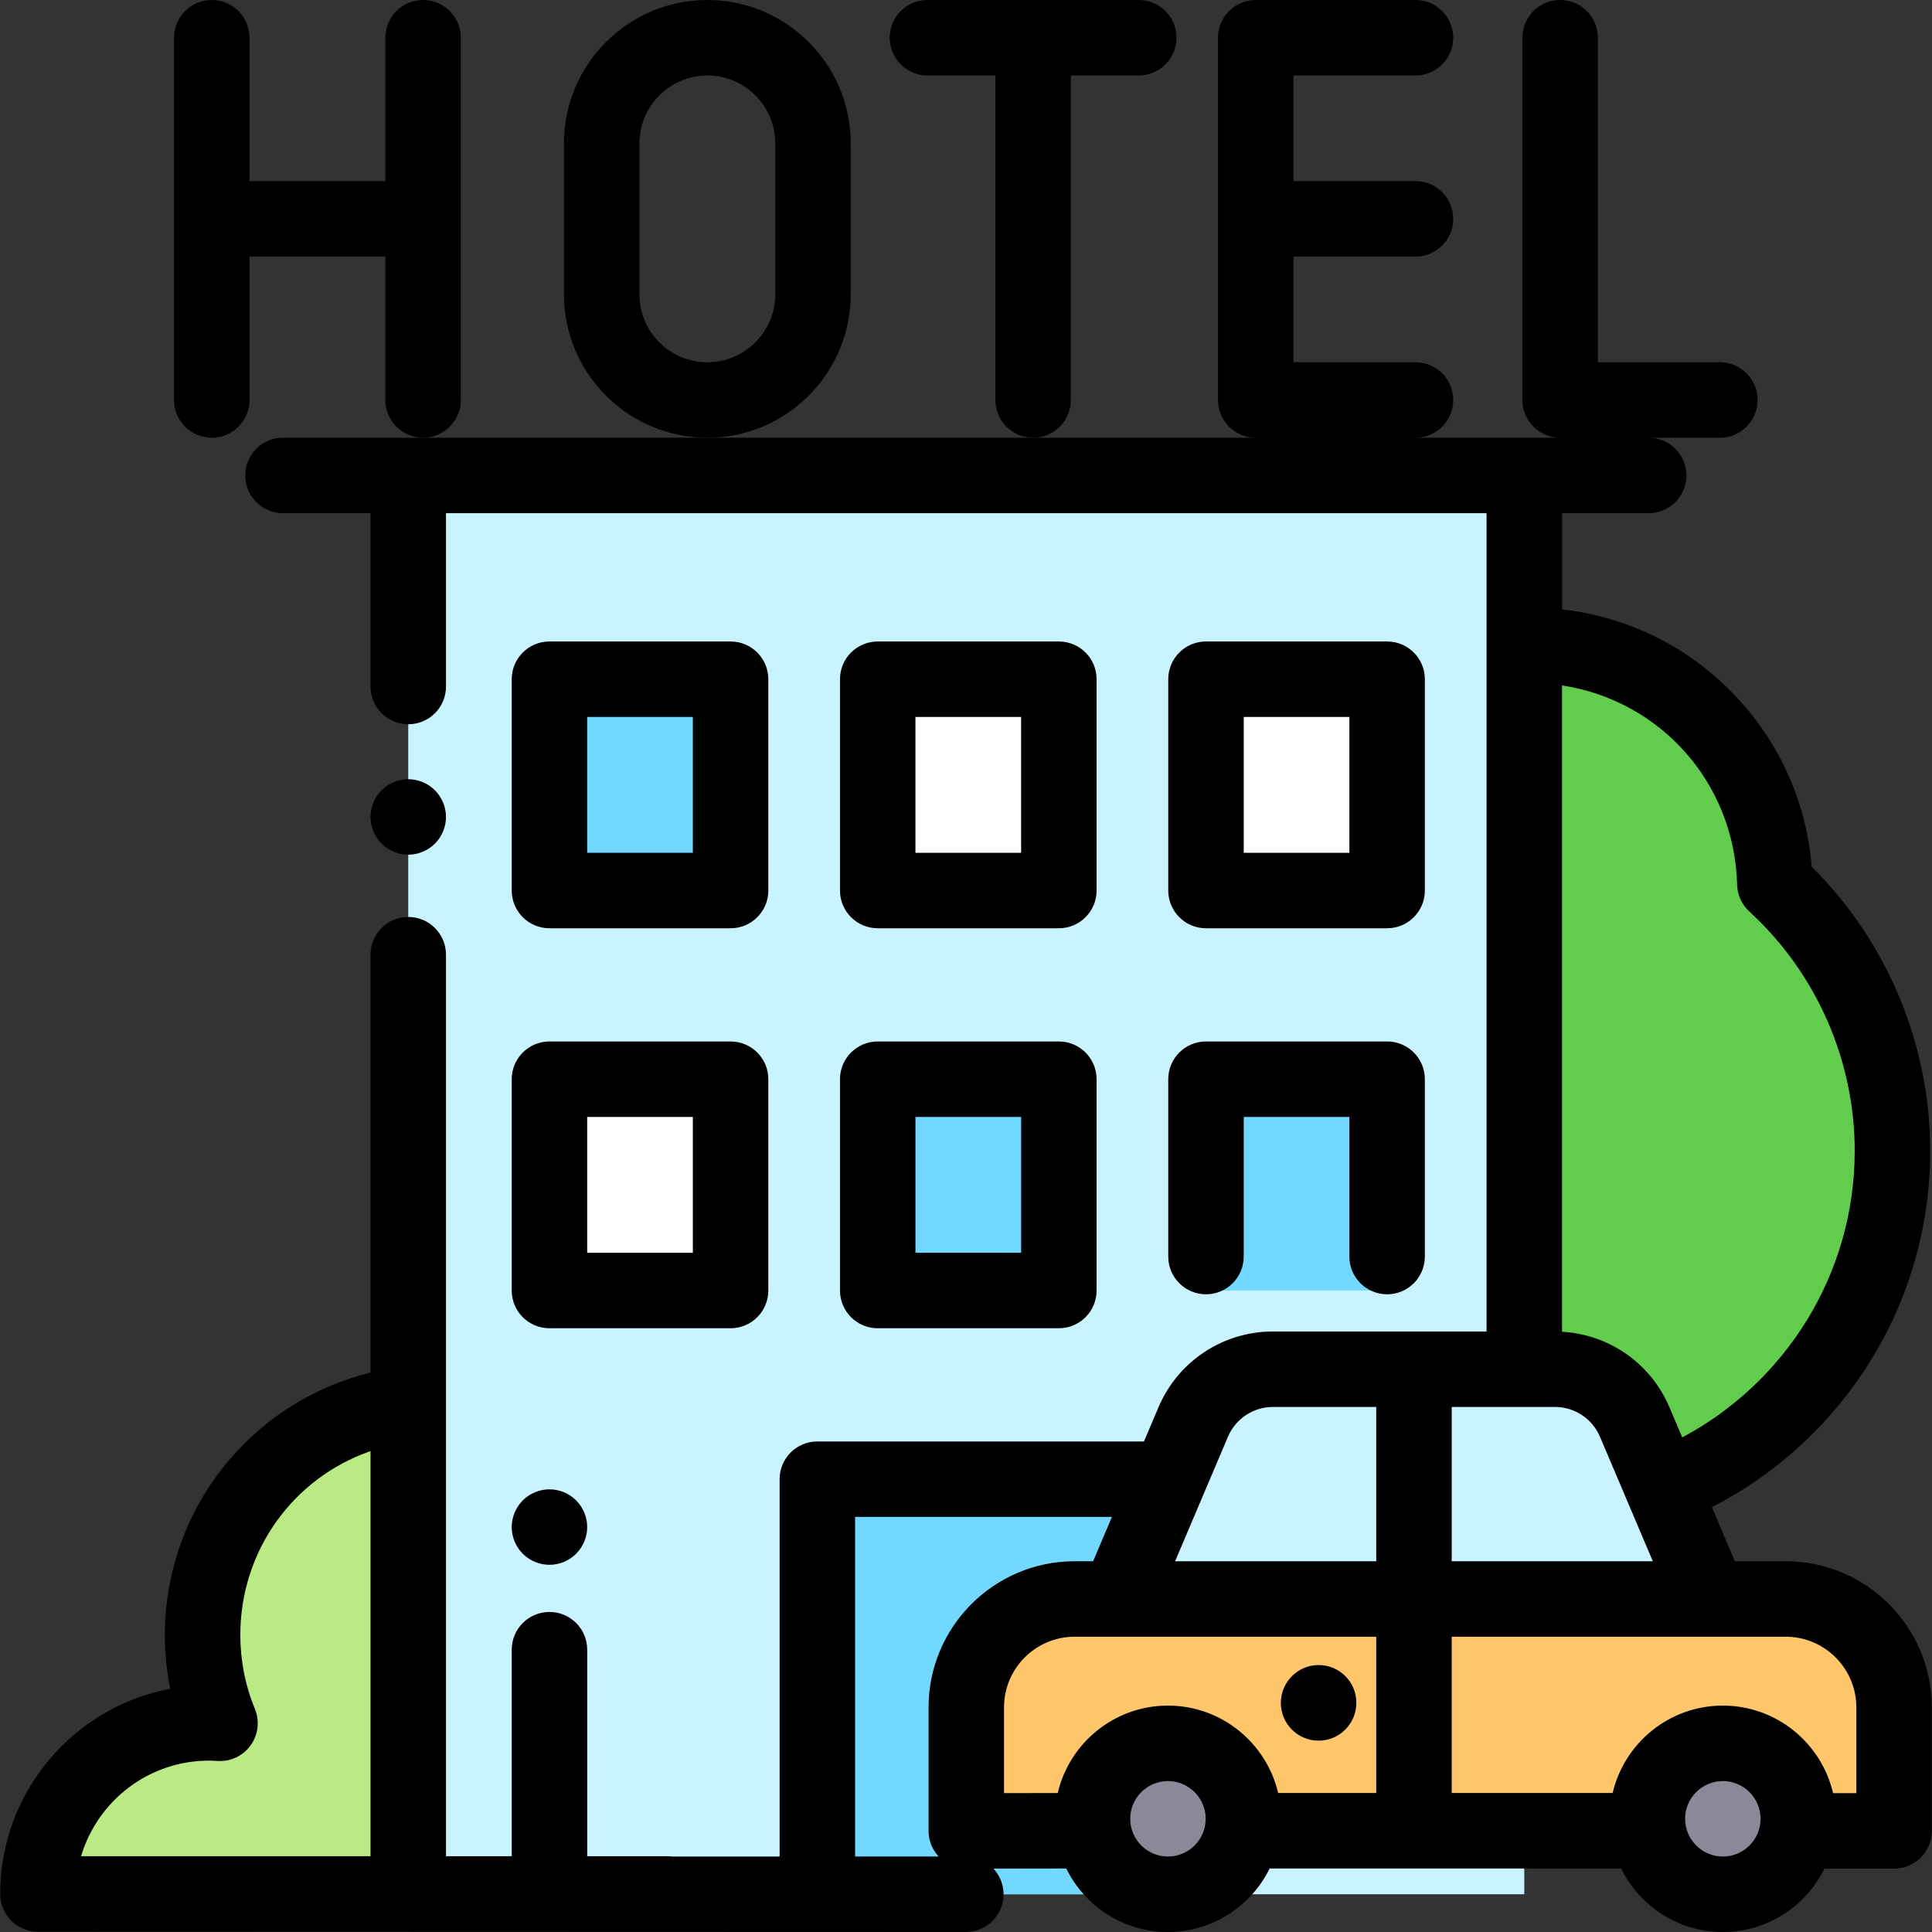 <?xml version="1.0" encoding="iso-8859-1"?>
<!-- Generator: Adobe Illustrator 19.0.0, SVG Export Plug-In . SVG Version: 6.00 Build 0)  -->
<svg version="1.1" id="Capa_1" xmlns="http://www.w3.org/2000/svg" xmlns:xlink="http://www.w3.org/1999/xlink" x="0px" y="0px"
	 viewBox="0 0 512 512" style="enable-background:new 0 0 512 512;" xml:space="preserve">
<rect x="0" y="0" width="512" height="512" fill="#333333" stroke="none"/>
<path style="fill:#62CD4D;" d="M403.951,400.989c53.019,0,96-42.981,96-96c0-28.026-12.013-53.245-31.167-70.795
	c-0.901-35.045-29.572-63.182-64.833-63.182V400.989z"/>
<path style="fill:#BAEA83;" d="M176.895,433.284c0-34.023-27.581-61.604-61.604-61.604s-61.604,27.581-61.604,61.604
	c0,8.288,1.647,16.188,4.615,23.406c-0.966-0.062-1.938-0.104-2.92-0.104c-25.037,0-45.333,20.296-45.333,45.333h166.846
	C176.895,498.84,176.895,467.307,176.895,433.284z"/>
<rect x="108.19" y="126" style="fill:#C9F3FF;" width="295.76" height="376"/>
<g>
	<rect x="216.61" y="392" style="fill:#72D8FF;" width="80" height="110"/>
	<rect x="145.61" y="180" style="fill:#72D8FF;" width="48" height="56"/>
</g>
<g>
	<rect x="232.61" y="180" style="fill:#FFFFFF;" width="48" height="56"/>
	<rect x="319.6" y="180" style="fill:#FFFFFF;" width="48" height="56"/>
	<rect x="145.61" y="286" style="fill:#FFFFFF;" width="48" height="56"/>
</g>
<g>
	<rect x="232.61" y="286" style="fill:#72D8FF;" width="48" height="56"/>
	<rect x="319.6" y="286" style="fill:#72D8FF;" width="48" height="56"/>
</g>
<path style="fill:#FFC66C;" d="M325.577,485.159h114.936h32.118l29.321,0.05v-32.742c0-15.862-12.859-28.721-28.721-28.721h-90.185
	h-0.008H284.8c-15.862,0-28.721,12.859-28.721,28.721v32.742l34.104-0.05H325.577z"/>
<path style="fill:#C9F3FF;" d="M412.068,362.857h-74.705c-9.22,0-17.547,5.511-21.15,13.998l-19.907,46.891h156.819l-19.907-46.891
	C429.615,368.368,421.288,362.857,412.068,362.857z"/>
<g>
	<circle style="fill:#898998;" cx="309.52" cy="482" r="20"/>
	<circle style="fill:#898998;" cx="456.57" cy="482" r="20"/>
</g>
<path d="M138.541,411.76c1.86,1.86,4.439,2.93,7.07,2.93c2.63,0,5.21-1.069,7.069-2.93c1.86-1.86,2.931-4.44,2.931-7.07
	c0-2.64-1.07-5.21-2.931-7.069c-1.859-1.86-4.43-2.931-7.069-2.931c-2.631,0-5.21,1.07-7.07,2.931
	c-1.86,1.859-2.93,4.439-2.93,7.069S136.681,409.899,138.541,411.76z"/>
<path d="M108.191,226.5c2.64,0,5.21-1.07,7.069-2.931c1.86-1.859,2.931-4.439,2.931-7.069s-1.07-5.21-2.931-7.07
	c-1.859-1.86-4.43-2.93-7.069-2.93c-2.631,0-5.211,1.069-7.07,2.93c-1.86,1.86-2.93,4.44-2.93,7.07s1.069,5.21,2.93,7.069
	C102.98,225.43,105.561,226.5,108.191,226.5z"/>
<path d="M145.613,246h48c5.522,0,10-4.478,10-10v-56c0-5.522-4.478-10-10-10h-48c-5.522,0-10,4.478-10,10v56
	C135.613,241.522,140.091,246,145.613,246z M155.613,190h28v36h-28V190z"/>
<path d="M232.606,246h48c5.522,0,10-4.478,10-10v-56c0-5.522-4.478-10-10-10h-48c-5.522,0-10,4.478-10,10v56
	C222.606,241.522,227.084,246,232.606,246z M242.606,190h28v36h-28L242.606,190L242.606,190z"/>
<path d="M319.6,246h48c5.522,0,10-4.478,10-10v-56c0-5.522-4.478-10-10-10h-48c-5.522,0-10,4.478-10,10v56
	C309.6,241.522,314.077,246,319.6,246z M329.6,190h28v36h-28V190z"/>
<path d="M135.613,342c0,5.522,4.478,10,10,10h48c5.522,0,10-4.478,10-10v-56c0-5.522-4.478-10-10-10h-48c-5.522,0-10,4.478-10,10
	V342z M155.613,296h28v36h-28V296z"/>
<path d="M222.606,342c0,5.522,4.478,10,10,10h48c5.522,0,10-4.478,10-10v-56c0-5.522-4.478-10-10-10h-48c-5.522,0-10,4.478-10,10
	L222.606,342L222.606,342z M242.606,296h28v36h-28L242.606,296L242.606,296z"/>
<path d="M309.6,333c0,5.522,4.478,10,10,10s10-4.478,10-10v-37h28v37c0,5.522,4.478,10,10,10s10-4.478,10-10v-47
	c0-5.522-4.478-10-10-10h-48c-5.522,0-10,4.478-10,10V333z"/>
<path d="M122.118,106V10c0-5.522-4.478-10-10-10s-10,4.478-10,10v38h-36V10c0-5.522-4.478-10-10-10s-10,4.478-10,10v96
	c0,5.522,4.478,10,10,10s10-4.478,10-10V68h36v38c0,5.522,4.478,10,10,10S122.118,111.522,122.118,106z"/>
<path d="M283.784,106V20h18c5.522,0,10-4.478,10-10s-4.478-10-10-10h-56c-5.522,0-10,4.478-10,10s4.478,10,10,10h18v86
	c0,5.522,4.478,10,10,10S283.784,111.522,283.784,106z"/>
<path d="M225.451,78V38c0-20.953-17.047-38-38-38s-38,17.047-38,38v40c0,20.953,17.047,38,38,38S225.451,98.953,225.451,78z
	 M205.451,78c0,9.925-8.075,18-18,18s-18-8.075-18-18V38c0-9.925,8.075-18,18-18s18,8.075,18,18V78z"/>
<path d="M473.229,413.746h-13.486l-6.085-14.334c34.316-17.567,57.859-53.297,57.859-94.423c0-28.249-11.394-55.456-31.396-75.295
	c-1.471-17.983-9.301-34.677-22.314-47.387c-12.03-11.75-27.366-18.964-43.855-20.808V136h22.959c5.522,0,10-4.478,10-10
	s-4.478-10-10-10h18.874c5.522,0,10-4.478,10-10s-4.478-10-10-10h-32.333V10c0-5.522-4.478-10-10-10s-10,4.478-10,10v96
	c0,5.522,4.478,10,10,10h-9.5h-28.833c5.522,0,10-4.478,10-10s-4.478-10-10-10h-32.334V68h32.334c5.522,0,10-4.478,10-10
	s-4.478-10-10-10h-32.334V20h32.334c5.522,0,10-4.478,10-10s-4.478-10-10-10h-42.334c-5.522,0-10,4.478-10,10v96
	c0,5.522,4.478,10,10,10h-59h-86.333h-75.333h-3.925H74.992c-5.522,0-10,4.478-10,10s4.478,10,10,10h23.201v45.938
	c0,5.522,4.478,10,10,10s10-4.478,10-10V136h275.758v216.856h-56.589c-13.259,0-25.174,7.886-30.354,20.09L303.164,382h-86.558
	c-5.522,0-10,4.478-10,10v100h-28.502c-0.397-0.048-0.799-0.08-1.209-0.08h-21.282v-54.735c0-5.522-4.478-10-10-10s-10,4.478-10,10
	v54.735h-17.42V253c0-5.522-4.478-10-10-10s-10,4.478-10,10v110.745c-14.381,3.533-27.422,11.502-37.183,22.838
	c-11.171,12.975-17.323,29.56-17.323,46.7c0,4.828,0.477,9.592,1.424,14.259C19.49,452.37,0.049,474.917,0.049,501.92
	c0,5.522,4.478,10,10,10L255.951,512c5.522,0,10-4.478,10-10c0-2.63-1.023-5.016-2.684-6.801l19.302-0.031
	c4.886,9.958,15.128,16.832,26.948,16.832c11.824,0,22.068-6.878,26.953-16.841h93.148c4.884,9.963,15.129,16.841,26.953,16.841
	c11.804,0,22.033-6.854,26.927-16.79h18.453c5.522,0,10-4.478,10-10v-32.742C511.951,431.116,494.581,413.746,473.229,413.746z
	 M438.016,413.746h-53.3v-40.89h27.353c5.218,0,9.905,3.104,11.944,7.906L438.016,413.746z M460.354,234.45
	c0.07,2.714,1.24,5.282,3.241,7.116c17.745,16.26,27.922,39.376,27.922,63.422c0,32.867-18.54,61.474-45.704,75.945l-3.391-7.986
	c-4.934-11.623-15.979-19.313-28.472-20.021v-171.28C439.895,185.571,459.658,207.354,460.354,234.45z M337.362,372.856h27.354
	v40.89h-53.301l14.003-32.984C327.456,375.96,332.146,372.856,337.362,372.856z M226.606,402h68.067l-4.987,11.746H284.8
	c-21.352,0-38.722,17.37-38.722,38.722v32.742c0,2.525,0.964,4.945,2.674,6.79h-22.146L226.606,402L226.606,402z M55.383,466.586
	c0.665,0,1.392,0.026,2.285,0.083c3.447,0.229,6.752-1.351,8.761-4.152c2.01-2.802,2.434-6.441,1.123-9.63
	c-2.564-6.235-3.864-12.831-3.864-19.604c0-22.397,14.063-41.641,34.506-48.725V491.92H21.489
	C25.813,477.29,39.371,466.586,55.383,466.586z M266.078,452.468c0-10.323,8.398-18.722,18.722-18.722h11.506h68.41v41.413h-25.995
	C335.617,461.904,323.706,452,309.518,452c-14.192,0-26.106,9.91-29.207,23.172l-14.233,0.023V452.468z M309.518,492
	c-5.514,0-10-4.486-10-10s4.486-10,10-10s10,4.486,10,10S315.031,492,309.518,492z M456.571,492c-5.514,0-10-4.486-10-10
	s4.486-10,10-10s10,4.486,10,10S462.085,492,456.571,492z M491.951,475.21h-6.165C482.7,461.929,470.777,452,456.571,452
	c-14.188,0-26.099,9.904-29.204,23.159h-42.652v-41.413h88.514c10.323,0,18.722,8.398,18.722,18.722V475.21z"/>
<path d="M349.437,461.293c5.522,0,10-4.478,10-10v-0.075c0-5.522-4.478-9.963-10-9.963s-10,4.516-10,10.038
	S343.914,461.293,349.437,461.293z"/>
<g>
</g>
<g>
</g>
<g>
</g>
<g>
</g>
<g>
</g>
<g>
</g>
<g>
</g>
<g>
</g>
<g>
</g>
<g>
</g>
<g>
</g>
<g>
</g>
<g>
</g>
<g>
</g>
<g>
</g>
</svg>

